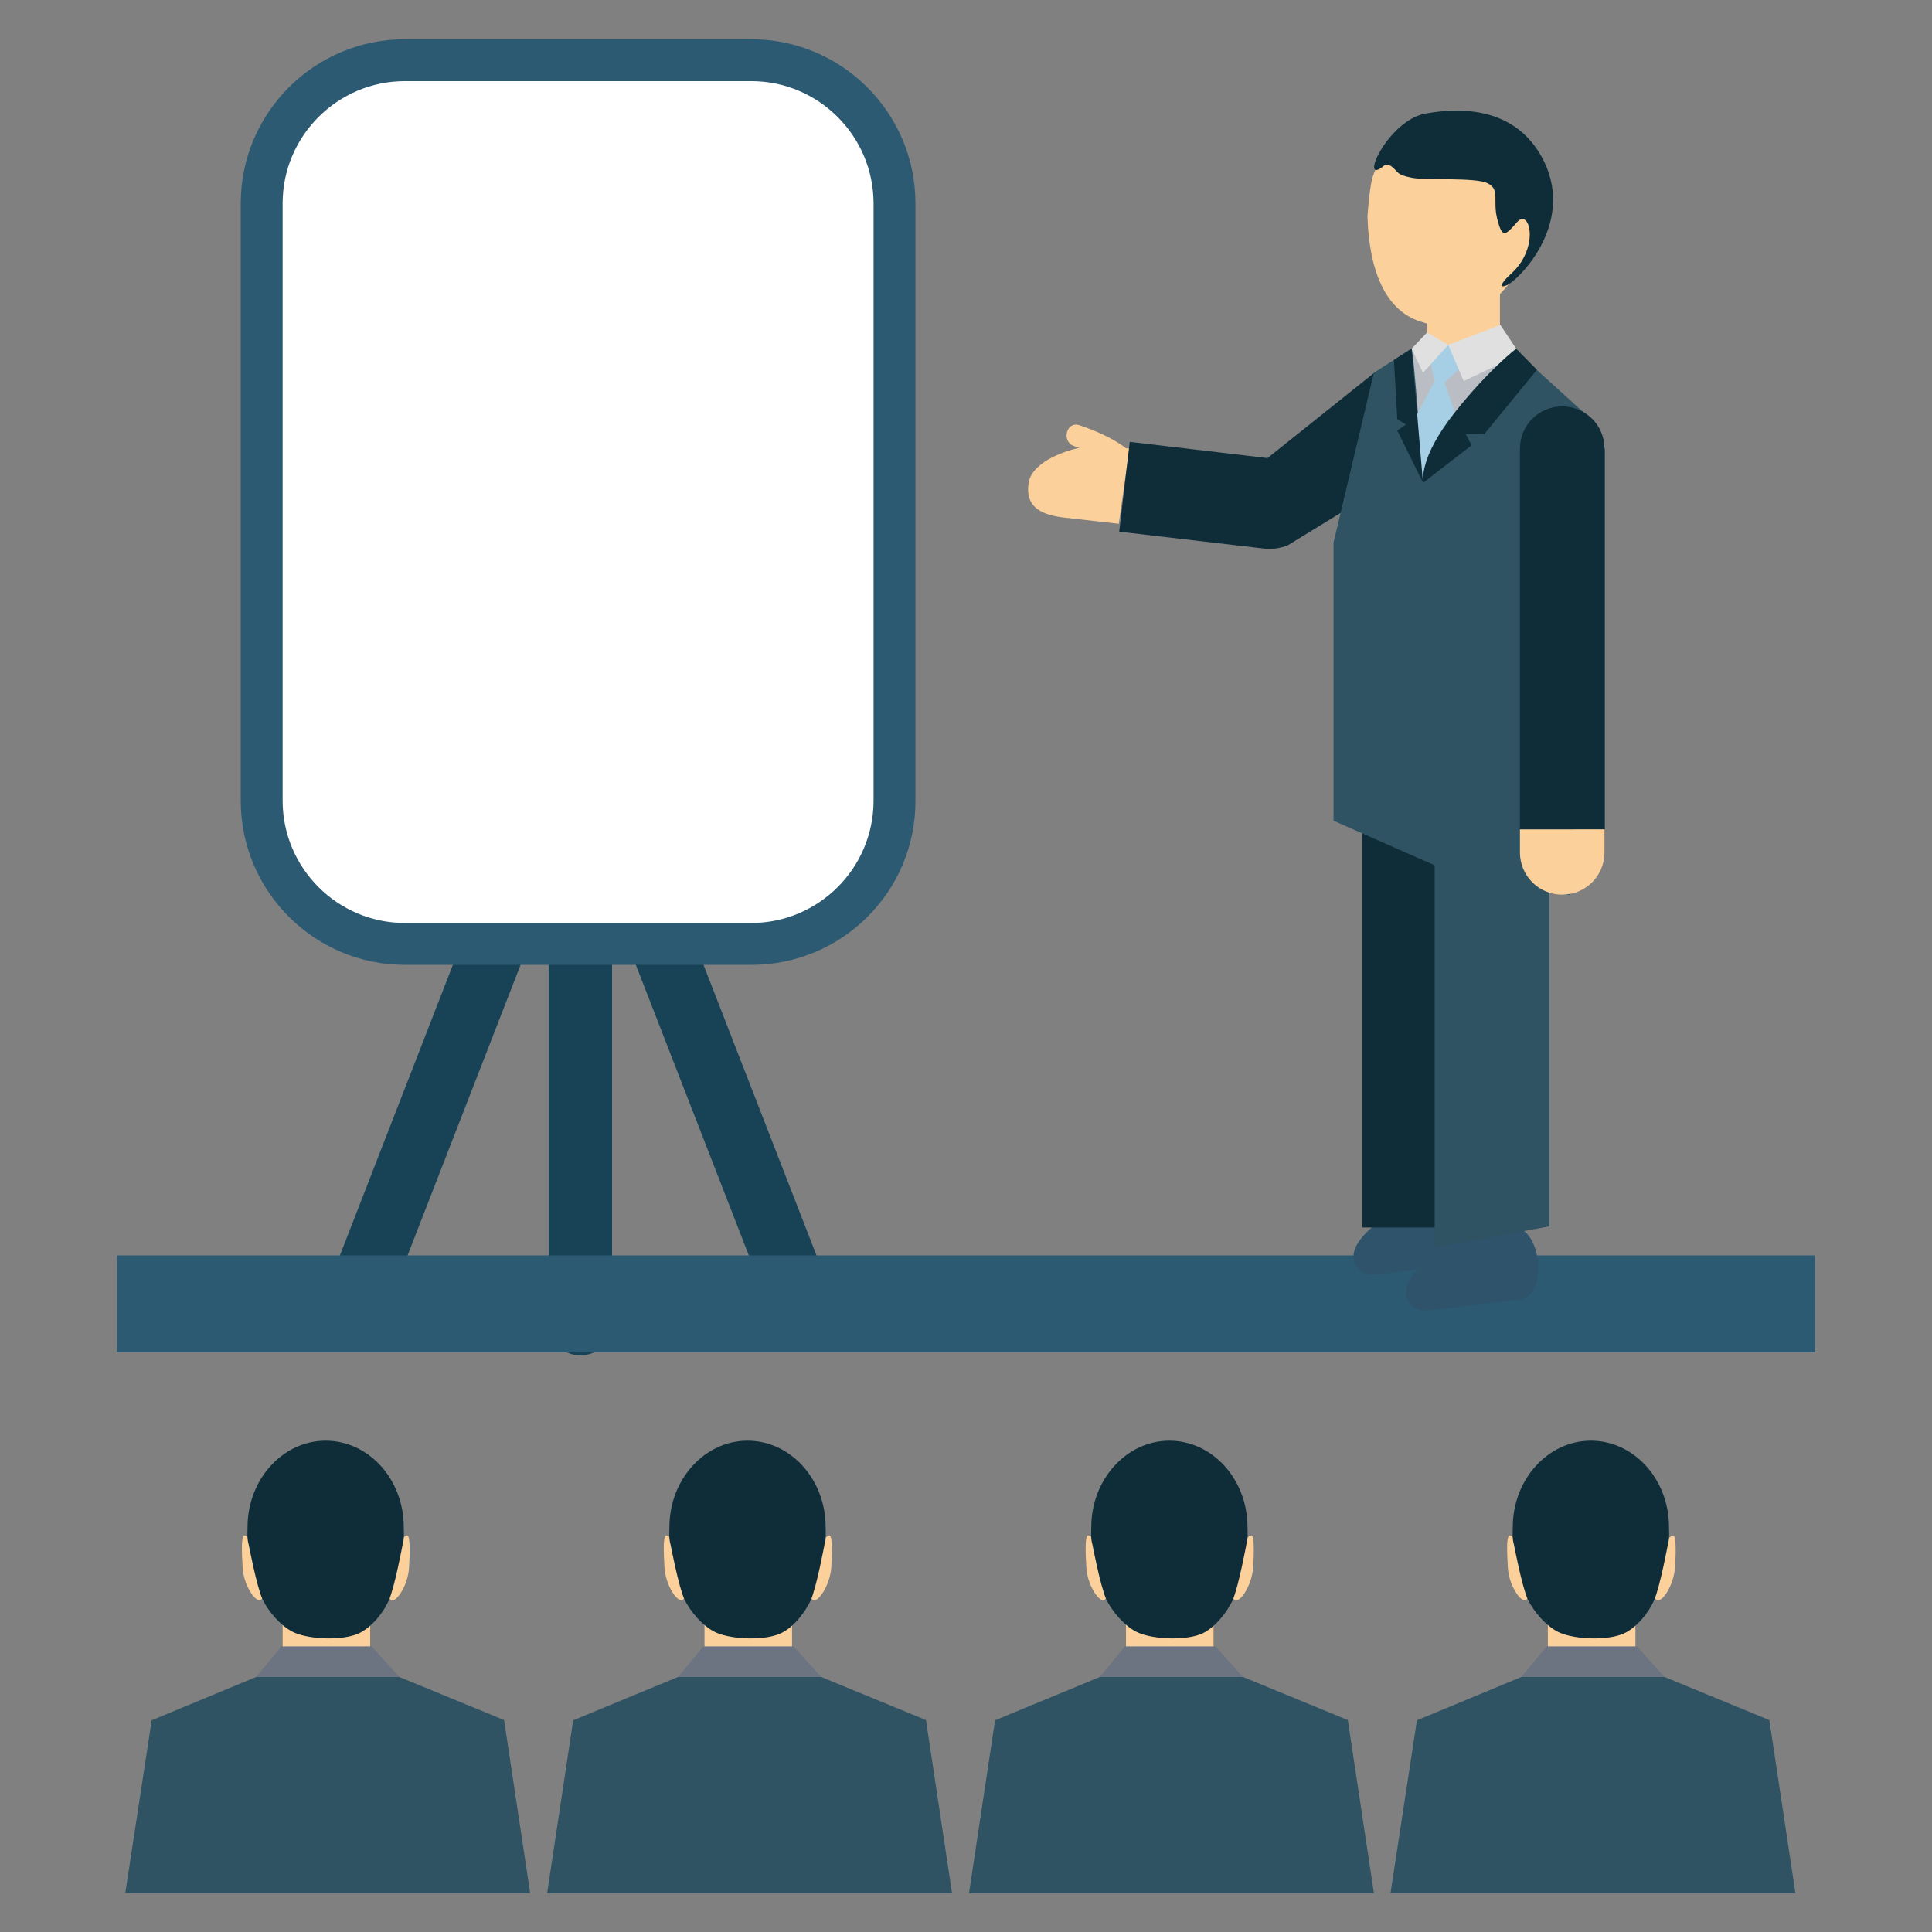 <?xml version="1.0" encoding="utf-8"?>
<!-- Generator: Adobe Illustrator 25.0.1, SVG Export Plug-In . SVG Version: 6.00 Build 0)  -->
<svg version="1.1" id="Layer_1" xmlns="http://www.w3.org/2000/svg" xmlns:xlink="http://www.w3.org/1999/xlink" x="0px" y="0px"
	 viewBox="0 0 512 512" style="enable-background:new 0 0 512 512;" xml:space="preserve">
<rect x="0" y="0" width="512" height="512" fill="#808080" stroke="none"/>
<style type="text/css">
	.st0{fill:#184356;}
	.st1{fill:#FCD09A;}
	.st2{fill:#2F5363;}
	.st3{fill:#0F2D38;}
	.st4{fill:#6C7482;}
	.st5{fill:#2C5A72;}
	.st6{fill:#2E536B;}
	.st7{fill:#BABEC4;}
	.st8{fill:#A6CFE5;}
	.st9{fill:#E0E0E0;}
	.st10{fill:#FFFFFF;}
</style>
<g>
	<g>
		<g>
			<path class="st0" d="M95.7,349.7c-1,0-2-0.2-3-0.6c-4.3-1.7-6.5-6.5-4.8-10.8l49.7-127.8c1.7-4.3,6.5-6.5,10.8-4.8
				c4.3,1.7,6.5,6.5,4.8,10.8l-49.7,127.8C102.2,347.6,99.1,349.7,95.7,349.7z"/>
		</g>
		<g>
			<path class="st0" d="M210.8,349.7c-3.4,0-6.5-2-7.8-5.3l-49.7-127.8c-1.7-4.3,0.5-9.2,4.8-10.8c4.3-1.7,9.2,0.5,10.8,4.8
				l49.7,127.8c1.7,4.3-0.5,9.2-4.8,10.8C212.8,349.5,211.8,349.7,210.8,349.7z"/>
		</g>
		<g>
			<path class="st0" d="M153.8,359.2c-4.6,0-8.4-3.8-8.4-8.4V213.5c0-4.6,3.8-8.4,8.4-8.4c4.6,0,8.4,3.8,8.4,8.4v137.4
				C162.2,355.4,158.5,359.2,153.8,359.2z"/>
		</g>
	</g>
	<g>
		<g>
			<rect x="74.9" y="429.4" class="st1" width="23.2" height="10.4"/>
		</g>
		<g>
			<path class="st1" d="M67.6,409.8c0,0,0-0.1-0.1-0.1L67.6,409.8l-0.9-1.2c-0.7-1.1-1.5-1.7-2-1.7c0,0-0.1,0-0.1,0.1
				c-0.6,0.6-0.6,3.4-0.3,8.5c0.3,4.4,3,8.6,4.5,8.6c0.1,0,0.2-0.1,0.3-0.1l0.3-0.3v0l0,0C69.5,423.7,71.1,417.4,67.6,409.8z"/>
		</g>
		<g>
			<path class="st1" d="M103.3,423.7l0.3,0.3c0.1,0.1,0.2,0.1,0.4,0.1c1.4,0,4.1-4.2,4.4-8.6c0.3-5,0.2-7.9-0.3-8.5
				c-0.1-0.1-0.1-0.1-0.1-0.1c-0.5,0-1.3,0.6-2,1.7l-0.9,1.2C101.7,417.4,103.3,423.7,103.3,423.7z"/>
		</g>
		<g>
			<polygon class="st2" points="133.6,455.9 133.5,455.8 105.8,444.4 67.9,444.4 40.2,455.9 33.2,501.7 140.5,501.7 			"/>
		</g>
		<g>
			<path class="st3" d="M103,424.2c1.6-3.5,3.7-14.9,3.7-14.9c0.5-1.7,0.3-3.3,0.3-4.6c0-12.7-9.3-22.9-20.7-22.9
				c-11.4,0-20.7,10.3-20.7,22.9c0,1.4-0.2,2.9,0.3,4.6c0,0,2.1,11.1,3.7,14.6c1.4,2.9,4.8,7.2,8.5,8.8c4.2,1.8,12.7,2.1,16.9,0.2
				C98.6,431.3,101.8,427,103,424.2z"/>
		</g>
		<g>
			<polygon class="st4" points="98.5,436.3 74.6,436.3 67.9,444.4 105.8,444.4 			"/>
		</g>
	</g>
	<g>
		<g>
			<rect x="186.7" y="429.4" class="st1" width="23.2" height="10.4"/>
		</g>
		<g>
			<path class="st1" d="M179.4,409.8c0,0,0-0.1-0.1-0.1L179.4,409.8l-0.9-1.2c-0.7-1.1-1.5-1.7-2-1.7c0,0-0.1,0-0.1,0.1
				c-0.6,0.6-0.6,3.4-0.3,8.5c0.3,4.4,3,8.6,4.5,8.6c0.1,0,0.2-0.1,0.3-0.1l0.3-0.3v0l0,0C181.3,423.7,182.9,417.4,179.4,409.8z"/>
		</g>
		<g>
			<path class="st1" d="M215.1,423.7l0.3,0.3c0.1,0.1,0.2,0.1,0.4,0.1c1.4,0,4.1-4.2,4.5-8.6c0.3-5,0.2-7.9-0.3-8.5
				c-0.1-0.1-0.1-0.1-0.1-0.1c-0.5,0-1.3,0.6-2,1.7l-0.8,1.2C213.5,417.4,215.1,423.7,215.1,423.7z"/>
		</g>
		<g>
			<polygon class="st2" points="245.4,455.9 245.3,455.8 217.6,444.4 179.7,444.4 151.9,455.9 145,501.7 252.3,501.7 			"/>
		</g>
		<g>
			<path class="st3" d="M214.8,424.2c1.6-3.5,3.7-14.9,3.7-14.9c0.5-1.7,0.3-3.3,0.3-4.6c0-12.7-9.3-22.9-20.7-22.9
				s-20.7,10.3-20.7,22.9c0,1.4-0.2,2.9,0.3,4.6c0,0,2.1,11.1,3.7,14.6c1.4,2.9,4.8,7.2,8.5,8.8c4.2,1.8,12.7,2.1,16.9,0.2
				C210.4,431.3,213.5,427,214.8,424.2z"/>
		</g>
		<g>
			<polygon class="st4" points="210.3,436.3 186.4,436.3 179.7,444.4 217.6,444.4 			"/>
		</g>
	</g>
	<g>
		<g>
			<rect x="298.4" y="429.4" class="st1" width="23.2" height="10.4"/>
		</g>
		<g>
			<path class="st1" d="M291.2,409.8c0,0,0-0.1-0.1-0.1L291.2,409.8l-0.9-1.2c-0.7-1.1-1.5-1.7-2-1.7c0,0-0.1,0-0.1,0.1
				c-0.6,0.6-0.6,3.4-0.3,8.5c0.3,4.4,3,8.6,4.5,8.6c0.1,0,0.2-0.1,0.3-0.1l0.3-0.3v0l0,0C293,423.7,294.6,417.4,291.2,409.8z"/>
		</g>
		<g>
			<path class="st1" d="M326.9,423.7l0.3,0.3c0.1,0.1,0.2,0.1,0.4,0.1c1.5,0,4.1-4.2,4.5-8.6c0.3-5,0.2-7.9-0.3-8.5
				c-0.1-0.1-0.1-0.1-0.1-0.1c-0.5,0-1.3,0.6-2,1.7l-0.9,1.2C325.3,417.4,326.9,423.7,326.9,423.7z"/>
		</g>
		<g>
			<polygon class="st2" points="357.2,455.9 357.1,455.8 329.4,444.4 291.5,444.4 263.7,455.9 256.8,501.7 364.1,501.7 			"/>
		</g>
		<g>
			<path class="st3" d="M326.6,424.2c1.6-3.5,3.7-14.9,3.7-14.9c0.5-1.7,0.3-3.3,0.3-4.6c0-12.7-9.3-22.9-20.7-22.9
				c-11.4,0-20.7,10.3-20.7,22.9c0,1.4-0.2,2.9,0.3,4.6c0,0,2.1,11.1,3.7,14.6c1.4,2.9,4.8,7.2,8.5,8.8c4.2,1.8,12.7,2.1,16.9,0.2
				C322.1,431.3,325.3,427,326.6,424.2z"/>
		</g>
		<g>
			<polygon class="st4" points="322.1,436.3 298.1,436.3 291.5,444.4 329.4,444.4 			"/>
		</g>
	</g>
	<g>
		<g>
			<rect x="410.2" y="429.4" class="st1" width="23.2" height="10.4"/>
		</g>
		<g>
			<path class="st1" d="M402.9,409.8c0,0,0-0.1-0.1-0.1L402.9,409.8l-0.9-1.2c-0.7-1.1-1.5-1.7-2-1.7c0,0-0.1,0-0.1,0.1
				c-0.6,0.6-0.6,3.4-0.3,8.5c0.3,4.4,3,8.6,4.5,8.6c0.1,0,0.2-0.1,0.3-0.1l0.3-0.3v0l0,0C404.8,423.7,406.4,417.4,402.9,409.8z"/>
		</g>
		<g>
			<path class="st1" d="M438.7,423.7l0.3,0.3c0.1,0.1,0.2,0.1,0.4,0.1c1.5,0,4.1-4.2,4.5-8.6c0.3-5,0.2-7.9-0.3-8.5
				c-0.1-0.1-0.1-0.1-0.1-0.1c-0.5,0-1.3,0.6-2,1.7l-0.9,1.2C437,417.4,438.7,423.7,438.7,423.7z"/>
		</g>
		<g>
			<polygon class="st2" points="468.9,455.9 468.8,455.8 441.1,444.4 403.2,444.4 375.5,455.9 368.5,501.7 475.8,501.7 			"/>
		</g>
		<g>
			<path class="st3" d="M438.3,424.2c1.6-3.5,3.7-14.9,3.7-14.9c0.5-1.7,0.3-3.3,0.3-4.6c0-12.7-9.3-22.9-20.7-22.9
				c-11.4,0-20.7,10.3-20.7,22.9c0,1.4-0.2,2.9,0.3,4.6c0,0,2.1,11.1,3.7,14.6c1.4,2.9,4.8,7.2,8.5,8.8c4.2,1.8,12.7,2.1,16.9,0.2
				C433.9,431.3,437.1,427,438.3,424.2z"/>
		</g>
		<g>
			<polygon class="st4" points="433.8,436.3 409.9,436.3 403.2,444.4 441.1,444.4 			"/>
		</g>
	</g>
	<g>
		<g>
			<rect x="31" y="332.7" class="st5" width="450" height="25.7"/>
		</g>
	</g>
	<g>
		<g>
			<path class="st6" d="M400.6,325.3c7.8-0.9,10,18.2,2.2,19.1c-7,0.8-14,1.7-21,2.5c-3,0.3-7.1,1.2-8.7-2.2
				c-2.2-4.6,3.2-8.9,6.2-11.6C385.9,327.4,392.1,326.3,400.6,325.3z"/>
		</g>
		<g>
			<path class="st6" d="M386.7,315.8c7.8-0.9,10,18.2,2.2,19.1c-7,0.8-14,1.6-21,2.5c-3,0.3-7.1,1.2-8.7-2.2
				c-2.2-4.6,3.2-8.9,6.2-11.6C372,317.9,378.3,316.8,386.7,315.8z"/>
		</g>
		<g>
			<g>
				<rect x="378.2" y="75.2" class="st1" width="19.3" height="25.8"/>
			</g>
			<g>
				<polygon class="st7" points="391.4,92.4 402.8,93.9 385.8,112.5 372.1,110.1 374.1,92.4 383.8,91.4 				"/>
			</g>
			<g>
				<path class="st1" d="M297.9,118.4c-3.5-2.5-7.7-4.3-11.8-5.7c-3.5-1.2-4.9,4.3-1.5,5.5c3.7,1.3,7.3,2.9,10.4,5.1
					C298,125.4,300.8,120.5,297.9,118.4z"/>
			</g>
			<g>
				<g>
					<path class="st1" d="M293.2,118.1c-6.4-0.7-19.5,3.2-20.6,9.8c-1,6.5,3.3,8.6,9.7,9.3l14.2,1.6l2.8-19.9L293.2,118.1z"/>
				</g>
				<g>
					<path class="st3" d="M364.2,98.8l-28.3,22.6l-36.5-4.3l-2.8,23.8l38.6,4.5c2.1,0.2,4.1-0.1,6.1-0.9l29.2-17.9
						c2-0.8,3.6-2.2,4.9-3.8C378,119.5,370.2,96.2,364.2,98.8z"/>
				</g>
			</g>
			<g>
				<g>
					<path class="st3" d="M361,325.3v-143c0-8,6.8-14.5,15.2-14.5c8.4,0,15.2,6.5,15.2,14.5v143H361z"/>
				</g>
			</g>
			<g>
				<g>
					<path class="st2" d="M380.2,330.6V199.2c0-8,6.8-14.5,15.2-14.5c8.4,0,15.2,6.5,15.2,8.8V325L380.2,330.6z"/>
				</g>
			</g>
			<g>
				<g>
					<g>
						<path class="st2" d="M353.4,143.8l10.7-45l9.9-6.4c0.7-0.2,3.1,35.5,3.1,35.5l19.6-29.8c0.2,0.1,5.3-4.4,6-4.2l20.5,18.6
							l-7.1,124.7l-22.8-2.1l-39.9-17.6V143.8z"/>
					</g>
				</g>
			</g>
			<g>
				<g>
					<path class="st3" d="M425.2,118.9c0-6.2-5-11.2-11.2-11.2c-6.2,0-11.2,5-11.2,11.2v100.9h22.5V118.9z"/>
				</g>
				<g>
					<path class="st1" d="M402.8,219.8v6.1c0,6.2,5,11.2,11.2,11.2c6.2,0,11.2-5,11.2-11.2v-6.1H402.8z"/>
				</g>
			</g>
			<g>
				<g>
					<path class="st1" d="M377.6,85.6l-0.2-0.1c-10.6-2.7-14.6-14.5-15-28.1c0-0.4,0.5-7,1.2-9.9c2.8-10.3,15.1-16.2,27.4-13
						l0.2,0.1c12.3,3.1,20.1,14.1,17.4,24.4c-0.8,2.9-3.7,8.9-3.9,9.2C397.7,80,388.2,88.3,377.6,85.6z"/>
				</g>
			</g>
			<g>
				<path class="st3" d="M366.3,44.3c0,0,1.1-1.4,2.7,0c1.7,1.4,1.1,2,5.1,2.8c4,0.8,16.9-0.2,20.2,1.5c3.3,1.7,1.2,4.4,2.5,9.5
					c1.3,5.1,2.1,4.4,5.3,0.7c3.3-3.7,6,6.8-1.6,13.7c-2,1.8-3.9,4.2-1.2,3.1c2.8-1.1,18.1-15.9,9.9-32.8
					c-8.2-16.8-26.7-13.5-31.5-12.7C367.8,32,360.3,48.8,366.3,44.3z"/>
			</g>
			<g>
				<polygon class="st8" points="389.3,95.3 383.8,91.4 378.2,92.4 380.2,101 374.1,112.5 377.1,127.9 387.9,115.8 382.8,101.4 				
					"/>
			</g>
			<g>
				<polygon class="st9" points="383.8,91.4 397.6,86.1 402.8,93.9 387.9,101 				"/>
			</g>
			<g>
				<polygon class="st9" points="378.2,88.1 383.8,91.4 377.1,98.8 374.1,92.4 				"/>
			</g>
			<g>
				<path class="st3" d="M401.8,92.4c0,0-7.2,5.5-16.1,16.7c-10,12.5-8.5,18.8-8.5,18.8l12.8-9.9l-1.6-3l4.9,0.1l14-17.1L401.8,92.4
					z"/>
			</g>
			<g>
				<polygon class="st3" points="374.1,92.4 377.1,127.9 370.3,114.1 372.6,112.5 370.3,111.1 369.4,95.4 				"/>
			</g>
		</g>
	</g>
	<g>
		<g>
			<path class="st10" d="M199.1,250.1h-91.8c-21,0-38-17-38-38V53.9c0-21,17-38,38-38h91.8c21,0,38,17,38,38v158.3
				C237.1,233.1,220.1,250.1,199.1,250.1z"/>
		</g>
		<g>
			<path class="st5" d="M199.1,255.7h-91.8c-24,0-43.5-19.5-43.5-43.5V53.9c0-24,19.5-43.5,43.5-43.5h91.8c24,0,43.5,19.5,43.5,43.5
				v158.3C242.7,236.2,223.2,255.7,199.1,255.7z M107.3,21.5c-17.8,0-32.4,14.5-32.4,32.4v158.3c0,17.8,14.5,32.4,32.4,32.4h91.8
				c17.8,0,32.4-14.5,32.4-32.4V53.9c0-17.8-14.5-32.4-32.4-32.4H107.3z"/>
		</g>
	</g>
</g>
</svg>
